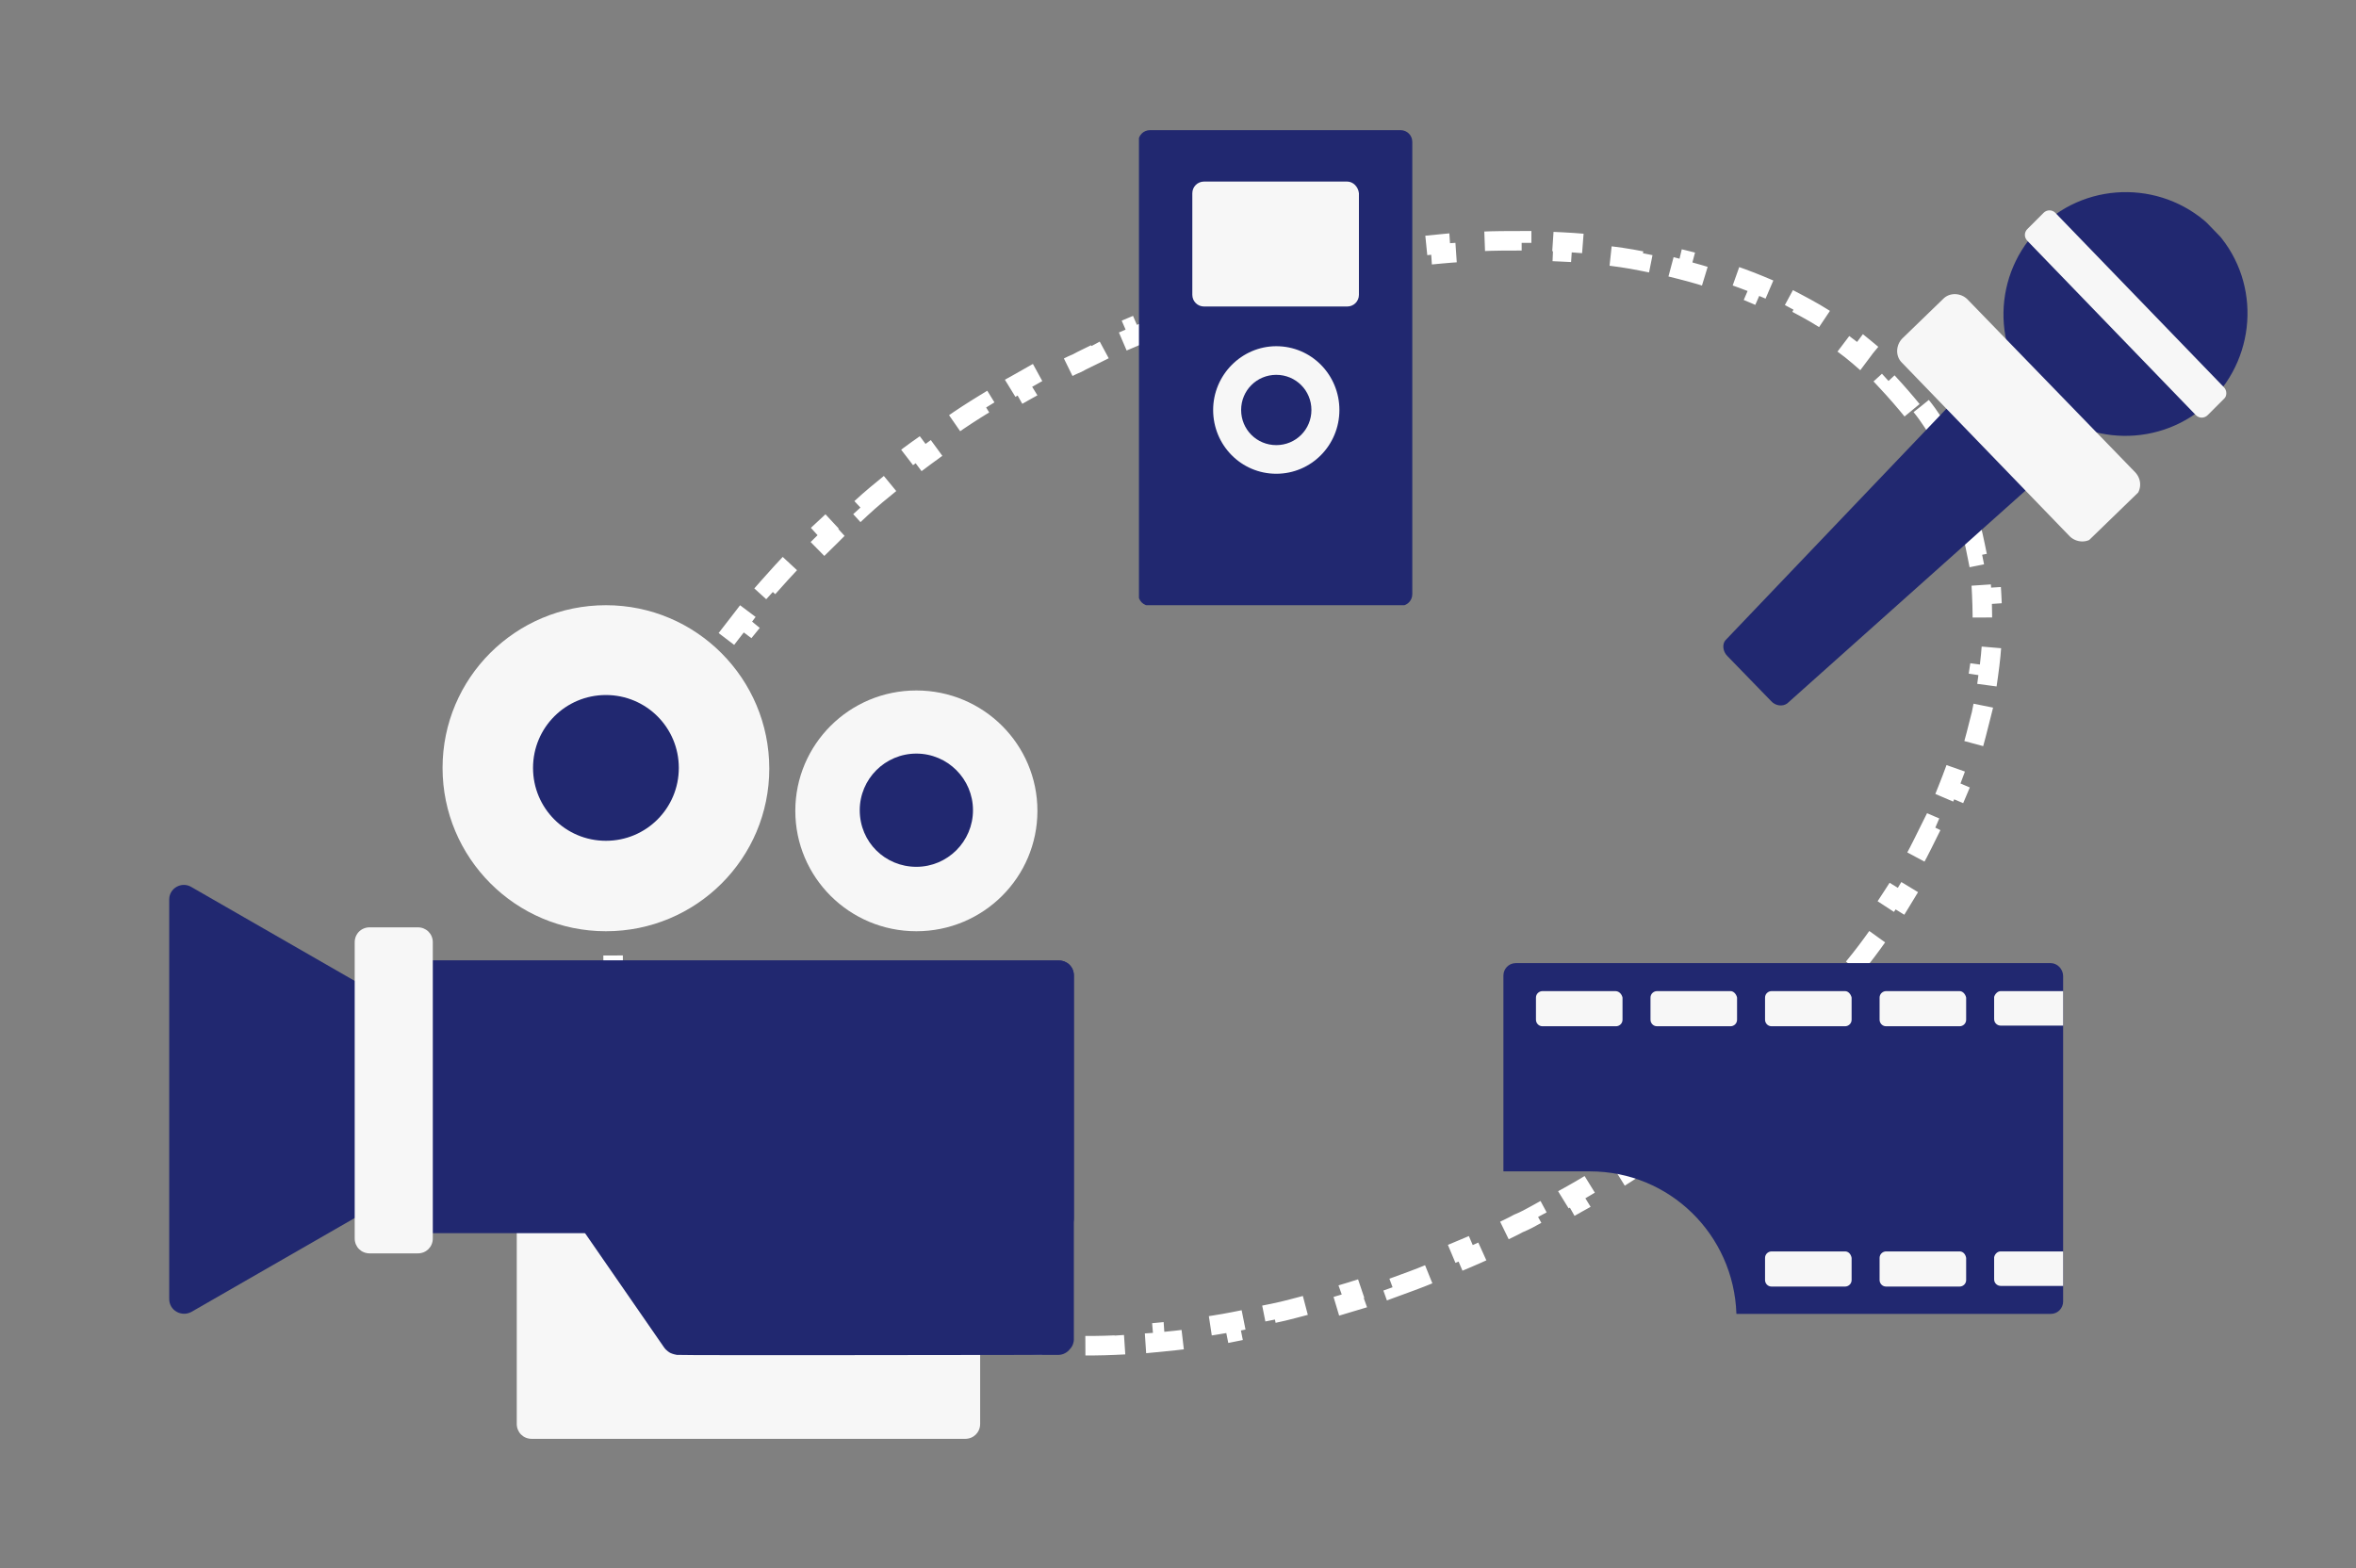 <?xml version="1.0" encoding="utf-8"?>
<!-- Generator: Adobe Illustrator 27.2.0, SVG Export Plug-In . SVG Version: 6.00 Build 0)  -->
<svg version="1.1" id="レイヤー_1" xmlns="http://www.w3.org/2000/svg" xmlns:xlink="http://www.w3.org/1999/xlink" x="0px"
	 y="0px" viewBox="0 0 362 241" style="enable-background:new 0 0 362 241;" xml:space="preserve">
<rect x="0" y="0" width="362" height="241" fill="#808080" stroke="none"/>
<style type="text/css">
	.st0{clip-path:url(#SVGID_00000107563247967115228500000007039766209220609968_);}
	.st1{fill:none;stroke:#FFFFFF;stroke-width:3;stroke-dasharray:6,6;}
	.st2{clip-path:url(#SVGID_00000163765615198938823380000003539329107771018631_);}
	.st3{fill:#F7F7F7;}
	.st4{fill:#212870;}
	.st5{clip-path:url(#SVGID_00000059310848492092864100000005767539642098283680_);}
	.st6{clip-path:url(#SVGID_00000137115946796145424520000012742611360631366581_);}
	.st7{clip-path:url(#SVGID_00000061463179499674261390000002400170134455408054_);}
</style>
<g>
	<defs>
		<rect id="SVGID_1_" width="362" height="241"/>
	</defs>
	<clipPath id="SVGID_00000000213295489779188230000001353215088981390509_">
		<use xlink:href="#SVGID_1_"  style="overflow:visible;"/>
	</clipPath>
	<g style="clip-path:url(#SVGID_00000000213295489779188230000001353215088981390509_);">
		<path class="st1" d="M295.2,62.4c1.3,1.6,2.4,3.4,3.5,5.2l-1.3,0.8c0.5,0.9,1,1.8,1.5,2.7c0.5,0.9,0.9,1.8,1.3,2.7l1.4-0.6
			c0.8,1.9,1.6,3.9,2.2,5.9l-1.4,0.4c0.6,1.9,1,3.9,1.4,5.9l1.5-0.3c0.4,2,0.6,4.1,0.7,6.2l-1.5,0.1c0.1,2,0.1,4,0.1,6.1l1.5,0.1
			c-0.1,2.1-0.3,4.1-0.6,6.2l-1.5-0.2c-0.3,2-0.6,4-1.1,6l1.5,0.3c-0.5,2-1,4-1.6,6l-1.4-0.5c-0.6,1.9-1.3,3.8-2.1,5.8l1.4,0.6
			c-0.8,1.9-1.6,3.8-2.5,5.7l-1.4-0.6c-0.9,1.8-1.8,3.7-2.8,5.5l1.3,0.7c-1,1.8-2.1,3.6-3.2,5.4l-1.3-0.8c-1.1,1.7-2.2,3.4-3.4,5.1
			l1.2,0.9c-1.2,1.7-2.4,3.3-3.8,5l-1.2-0.9c-1.3,1.6-2.6,3.2-3.9,4.7l1.1,1c-1.4,1.6-2.8,3.1-4.2,4.6l-1.1-1
			c-1.4,1.5-2.9,2.9-4.4,4.4l1,1.1c-1.5,1.4-3,2.8-4.6,4.2l-1-1.1c-1.5,1.4-3.1,2.7-4.7,4l0.9,1.2c-1.6,1.3-3.2,2.6-4.9,3.8
			l-0.9-1.2c-1.6,1.2-3.3,2.4-5,3.6l0.9,1.2c-1.7,1.2-3.4,2.3-5.2,3.4l-0.8-1.3c-1.7,1.1-3.5,2.2-5.3,3.2l0.8,1.3
			c-1.8,1-3.6,2.1-5.5,3l-0.7-1.3c-0.9,0.5-1.8,1-2.8,1.4c-0.9,0.5-1.8,0.9-2.8,1.4l0.7,1.3c-1.9,0.9-3.8,1.8-5.7,2.6l-0.6-1.4
			c-1.9,0.8-3.8,1.6-5.7,2.4l0.6,1.4c-1.9,0.8-3.9,1.5-5.8,2.2l-0.5-1.4c-2,0.7-3.9,1.4-5.9,2l0.5,1.4c-2,0.6-4,1.2-6,1.8l-0.4-1.4
			c-2,0.5-4,1.1-6,1.5l0.3,1.5c-2,0.5-4.1,0.9-6.1,1.3l-0.3-1.5c-2,0.4-4.1,0.7-6.1,1l0.2,1.5c-2.1,0.3-4.1,0.5-6.2,0.7l-0.1-1.5
			c-2.1,0.2-4.1,0.3-6.2,0.4l0.1,1.5c-2.1,0.1-4.2,0.1-6.3,0.1l0-1.5c-2.1,0-4.1-0.1-6.2-0.2l-0.1,1.5c-2.1-0.1-4.2-0.3-6.2-0.5
			l0.2-1.5c-2.1-0.2-4.1-0.5-6.1-0.9l-0.3,1.5c-2.1-0.4-4.1-0.8-6.1-1.3l0.4-1.5c-2-0.5-4-1.1-5.9-1.7l-0.5,1.4
			c-2-0.7-4-1.4-5.9-2.2l0.6-1.4c-1.9-0.8-3.7-1.7-5.5-2.6l-0.7,1.3c-1.9-1-3.7-2-5.4-3.2l0.8-1.3c-1.7-1.1-3.4-2.3-4.9-3.6
			l-0.9,1.2c-1.6-1.3-3.2-2.7-4.6-4.2l1.1-1c-1.4-1.5-2.7-3-4-4.6l-1.2,0.9c-1.3-1.6-2.4-3.4-3.5-5.2l1.3-0.8
			c-0.5-0.9-1-1.8-1.5-2.7c-0.5-0.9-0.9-1.8-1.3-2.7l-1.4,0.6c-0.8-1.9-1.6-3.9-2.2-5.9l1.4-0.4c-0.6-1.9-1-3.9-1.4-5.9l-1.5,0.3
			c-0.4-2-0.6-4.1-0.7-6.2l1.5-0.1c-0.1-2-0.1-4-0.1-6.1l-1.5-0.1c0.1-2.1,0.3-4.1,0.6-6.2l1.5,0.2c0.3-2,0.7-4,1.1-6l-1.5-0.3
			c0.5-2,1-4,1.6-6l1.4,0.5c0.6-1.9,1.3-3.9,2.1-5.8l-1.4-0.6c0.8-1.9,1.6-3.8,2.5-5.7l1.4,0.6c0.9-1.8,1.8-3.7,2.8-5.5l-1.3-0.7
			c1-1.8,2.1-3.6,3.2-5.4l1.3,0.8c1.1-1.7,2.2-3.4,3.4-5.1l-1.2-0.9c1.2-1.7,2.5-3.3,3.8-5l1.2,0.9c1.3-1.6,2.6-3.2,3.9-4.7l-1.1-1
			c1.4-1.6,2.8-3.1,4.2-4.6l1.1,1c1.4-1.5,2.9-2.9,4.4-4.4l-1-1.1c1.5-1.4,3-2.8,4.6-4.2l1,1.1c1.5-1.4,3.1-2.7,4.7-4l-0.9-1.2
			c1.6-1.3,3.2-2.6,4.9-3.8l0.9,1.2c1.6-1.2,3.3-2.4,5-3.6l-0.9-1.2c1.7-1.2,3.4-2.3,5.2-3.4l0.8,1.3c1.7-1.1,3.5-2.2,5.3-3.2
			l-0.8-1.3c1.8-1,3.6-2.1,5.5-3l0.7,1.3c0.9-0.5,1.8-1,2.8-1.4c0.9-0.5,1.8-0.9,2.8-1.4l-0.7-1.3c1.9-0.9,3.8-1.8,5.7-2.6l0.6,1.4
			c1.9-0.8,3.8-1.7,5.7-2.4l-0.6-1.4c1.9-0.8,3.9-1.5,5.8-2.2l0.5,1.4c2-0.7,3.9-1.4,5.9-2l-0.5-1.4c2-0.6,4-1.2,6-1.8l0.4,1.4
			c2-0.5,4-1,6-1.5l-0.3-1.5c2-0.5,4.1-0.9,6.1-1.3l0.3,1.5c2-0.4,4.1-0.7,6.1-1l-0.2-1.5c2.1-0.3,4.1-0.5,6.2-0.7l0.1,1.5
			c2.1-0.2,4.1-0.3,6.2-0.4l-0.1-1.5c2.1-0.1,4.2-0.1,6.3-0.1l0,1.5c2.1,0,4.1,0.1,6.2,0.2l0.1-1.5c2.1,0.1,4.2,0.3,6.2,0.5
			l-0.2,1.5c2.1,0.2,4.1,0.5,6.1,0.9l0.3-1.5c2.1,0.4,4.1,0.8,6.1,1.3l-0.4,1.5c2,0.5,4,1.1,5.9,1.7l0.5-1.4c2,0.7,4,1.4,5.9,2.2
			l-0.6,1.4c1.9,0.8,3.7,1.7,5.5,2.6l0.7-1.3c1.9,1,3.7,2,5.4,3.2l-0.8,1.3c1.7,1.1,3.4,2.3,4.9,3.6l0.9-1.2
			c1.6,1.3,3.2,2.7,4.6,4.2l-1.1,1c1.4,1.5,2.7,3,4,4.6L295.2,62.4z"/>
		<g>
			<defs>
				<rect id="SVGID_00000007400995644085859340000011737531778882163632_" x="26" y="93" width="139" height="128"/>
			</defs>
			<clipPath id="SVGID_00000140711886998950745450000006039541234852963218_">
				<use xlink:href="#SVGID_00000007400995644085859340000011737531778882163632_"  style="overflow:visible;"/>
			</clipPath>
			<g style="clip-path:url(#SVGID_00000140711886998950745450000006039541234852963218_);">
				<path class="st3" d="M148.2,150.5H81.7c-1.3,0-2.3,1-2.3,2.3v66c0,1.3,1,2.3,2.3,2.3h66.6c1.3,0,2.3-1,2.3-2.3v-66
					C150.5,151.5,149.5,150.5,148.2,150.5z"/>
				<path class="st4" d="M162.7,208.2c-7.2,0-57.4,0.1-58.7,0c-0.6-0.1-1-0.3-1-0.3s-0.6-0.3-1-0.9c-1.3-1.9-39-56.4-39.3-56.7
					c0,0-0.1-0.2-0.2-0.4c-0.1-0.3,0-0.5,0-0.6c0.1-0.5,0.4-0.8,0.6-1c0.4-0.4,1-0.7,1.6-0.7h98c1.3,0,2.3,1,2.3,2.3v56
					c0,0.2-0.1,0.9-0.6,1.4C163.8,208.1,162.9,208.2,162.7,208.2z"/>
				<path class="st4" d="M26,138.2v61.4c0,1.8,1.9,2.8,3.4,2l53.4-30.7c1.5-0.9,1.5-3.1,0-3.9l-53.4-30.7
					C27.9,135.4,26,136.5,26,138.2z"/>
				<path class="st4" d="M162.7,147.6h-98c-1.3,0-2.3,1-2.3,2.3v37.3c0,1.3,1,2.3,2.3,2.3h98c1.3,0,2.3-1,2.3-2.3v-37.3
					C165,148.6,164,147.6,162.7,147.6z"/>
				<path class="st3" d="M93.1,143.1c13.9,0,25.1-11.2,25.1-25S107,93,93.1,93c-13.9,0-25.1,11.2-25.1,25S79.2,143.1,93.1,143.1z"/>
				<path class="st4" d="M93.1,129.2c6.2,0,11.2-5,11.2-11.2s-5-11.2-11.2-11.2c-6.2,0-11.2,5-11.2,11.2S86.9,129.2,93.1,129.2z"/>
				<path class="st3" d="M140.8,143.1c10.3,0,18.6-8.3,18.6-18.5s-8.3-18.5-18.6-18.5c-10.3,0-18.6,8.3-18.6,18.5
					S130.5,143.1,140.8,143.1z"/>
				<path class="st4" d="M140.8,133.2c4.8,0,8.7-3.9,8.7-8.7c0-4.8-3.9-8.7-8.7-8.7s-8.7,3.9-8.7,8.7
					C132.1,129.4,136,133.2,140.8,133.2z"/>
				<path class="st3" d="M64.2,142.5h-7.4c-1.3,0-2.3,1-2.3,2.3v45.5c0,1.3,1,2.3,2.3,2.3h7.4c1.3,0,2.3-1,2.3-2.3v-45.5
					C66.5,143.5,65.5,142.5,64.2,142.5z"/>
			</g>
		</g>
		<g>
			<defs>
				<rect id="SVGID_00000157301243814101979530000007608869174070412215_" x="175" y="20" width="42" height="73"/>
			</defs>
			<clipPath id="SVGID_00000067942558102206276100000011049770593121074847_">
				<use xlink:href="#SVGID_00000157301243814101979530000007608869174070412215_"  style="overflow:visible;"/>
			</clipPath>
			<g style="clip-path:url(#SVGID_00000067942558102206276100000011049770593121074847_);">
				<path class="st4" d="M215.2,20h-38.5c-1,0-1.8,0.8-1.8,1.8v69.5c0,1,0.8,1.8,1.8,1.8h38.5c1,0,1.8-0.8,1.8-1.8V21.8
					C217,20.8,216.2,20,215.2,20z"/>
				<path class="st3" d="M207,27.9H185c-1,0-1.8,0.8-1.8,1.8v15.6c0,1,0.8,1.8,1.8,1.8H207c1,0,1.8-0.8,1.8-1.8V29.7
					C208.7,28.7,207.9,27.9,207,27.9z"/>
				<path class="st3" d="M196.1,72.8c-5.4,0-9.7-4.4-9.7-9.8c0-5.4,4.4-9.8,9.7-9.8c5.4,0,9.7,4.4,9.7,9.8
					C205.8,68.4,201.5,72.8,196.1,72.8z M196.1,57.6c-3,0-5.4,2.4-5.4,5.4s2.4,5.4,5.4,5.4c3,0,5.4-2.4,5.4-5.4
					S199.1,57.6,196.1,57.6z"/>
			</g>
		</g>
		<g>
			<defs>
				<rect id="SVGID_00000039815310450801901620000000730297152058081173_" x="231" y="148" width="86" height="53.9"/>
			</defs>
			<clipPath id="SVGID_00000008122684923742077270000010716071010000880560_">
				<use xlink:href="#SVGID_00000039815310450801901620000000730297152058081173_"  style="overflow:visible;"/>
			</clipPath>
			<g style="clip-path:url(#SVGID_00000008122684923742077270000010716071010000880560_);">
				<path class="st4" d="M315.1,148h-82.2c-1.1,0-1.9,0.9-1.9,1.9V180h13.3c12.2,0,22.1,9.7,22.5,21.9h48.3c1.1,0,1.9-0.9,1.9-1.9
					v-50C317,148.9,316.1,148,315.1,148z"/>
				<path class="st3" d="M248.2,152.3H237c-0.5,0-1,0.4-1,1v3.4c0,0.5,0.4,1,1,1h11.3c0.5,0,1-0.4,1-1v-3.4
					C249.2,152.8,248.8,152.3,248.2,152.3z"/>
				<path class="st3" d="M265.9,152.3h-11.3c-0.5,0-1,0.4-1,1v3.4c0,0.5,0.4,1,1,1h11.3c0.5,0,1-0.4,1-1v-3.4
					C266.8,152.8,266.4,152.3,265.9,152.3z"/>
				<path class="st3" d="M283.5,152.3h-11.3c-0.5,0-1,0.4-1,1v3.4c0,0.5,0.4,1,1,1h11.3c0.5,0,1-0.4,1-1v-3.4
					C284.4,152.8,284,152.3,283.5,152.3z"/>
				<path class="st3" d="M301.1,152.3h-11.3c-0.5,0-1,0.4-1,1v3.4c0,0.5,0.4,1,1,1h11.3c0.5,0,1-0.4,1-1v-3.4
					C302,152.8,301.6,152.3,301.1,152.3z"/>
				<path class="st3" d="M307.4,152.3h9.6v5.3h-9.6c-0.5,0-1-0.4-1-1v-3.4C306.5,152.8,306.9,152.3,307.4,152.3z"/>
				<path class="st3" d="M283.5,192.3h-11.3c-0.5,0-1,0.4-1,1v3.4c0,0.5,0.4,1,1,1h11.3c0.5,0,1-0.4,1-1v-3.4
					C284.4,192.7,284,192.3,283.5,192.3z"/>
				<path class="st3" d="M301.1,192.3h-11.3c-0.5,0-1,0.4-1,1v3.4c0,0.5,0.4,1,1,1h11.3c0.5,0,1-0.4,1-1v-3.4
					C302,192.7,301.6,192.3,301.1,192.3z"/>
				<path class="st3" d="M307.4,192.3h9.6v5.3h-9.6c-0.5,0-1-0.4-1-1v-3.4C306.5,192.7,306.9,192.3,307.4,192.3z"/>
			</g>
		</g>
		<g>
			<defs>
				
					<rect id="SVGID_00000072990960441314824690000003156684151850593710_" x="254.7" y="48.6" transform="matrix(0.718 -0.696 0.696 0.718 37.243 231.453)" width="99.3" height="42.3"/>
			</defs>
			<clipPath id="SVGID_00000080901900829727663060000013408677542037798055_">
				<use xlink:href="#SVGID_00000072990960441314824690000003156684151850593710_"  style="overflow:visible;"/>
			</clipPath>
			<g style="clip-path:url(#SVGID_00000080901900829727663060000013408677542037798055_);">
				<path class="st4" d="M272.1,107.7l-6.7-6.9c-0.7-0.7-0.8-1.8-0.3-2.4l41.7-43.7c1.1-1.1,2.8-1.2,3.8-0.2l9.3,9.6
					c1,1,0.9,2.7-0.3,3.8l-45,40.2C273.9,108.6,272.8,108.5,272.1,107.7L272.1,107.7z"/>
				<path class="st4" d="M313.1,61.3c7.2,7.4,19.1,7.6,26.5,0.4c7.4-7.2,7.7-19.1,0.5-26.5c-7.2-7.4-19.1-7.6-26.5-0.4
					C306.1,42,305.9,53.9,313.1,61.3z"/>
				<path class="st3" d="M341.7,59.5l-25.9-26.8c-0.5-0.5-1.3-0.5-1.8,0l-2.5,2.5c-0.5,0.5-0.5,1.3,0,1.8l25.9,26.8
					c0.5,0.5,1.3,0.5,1.8,0l2.5-2.5C342.2,60.9,342.2,60,341.7,59.5z"/>
				<path class="st3" d="M328.1,72.6L302.3,46c-1-1-2.7-1.1-3.7-0.1l-6.3,6.1c-1,1-1.1,2.7-0.1,3.7L318,82.4c1,1,2.7,1.1,3.7,0.1
					l6.3-6.1C329.1,75.3,329.1,73.7,328.1,72.6z"/>
			</g>
		</g>
	</g>
</g>
</svg>
